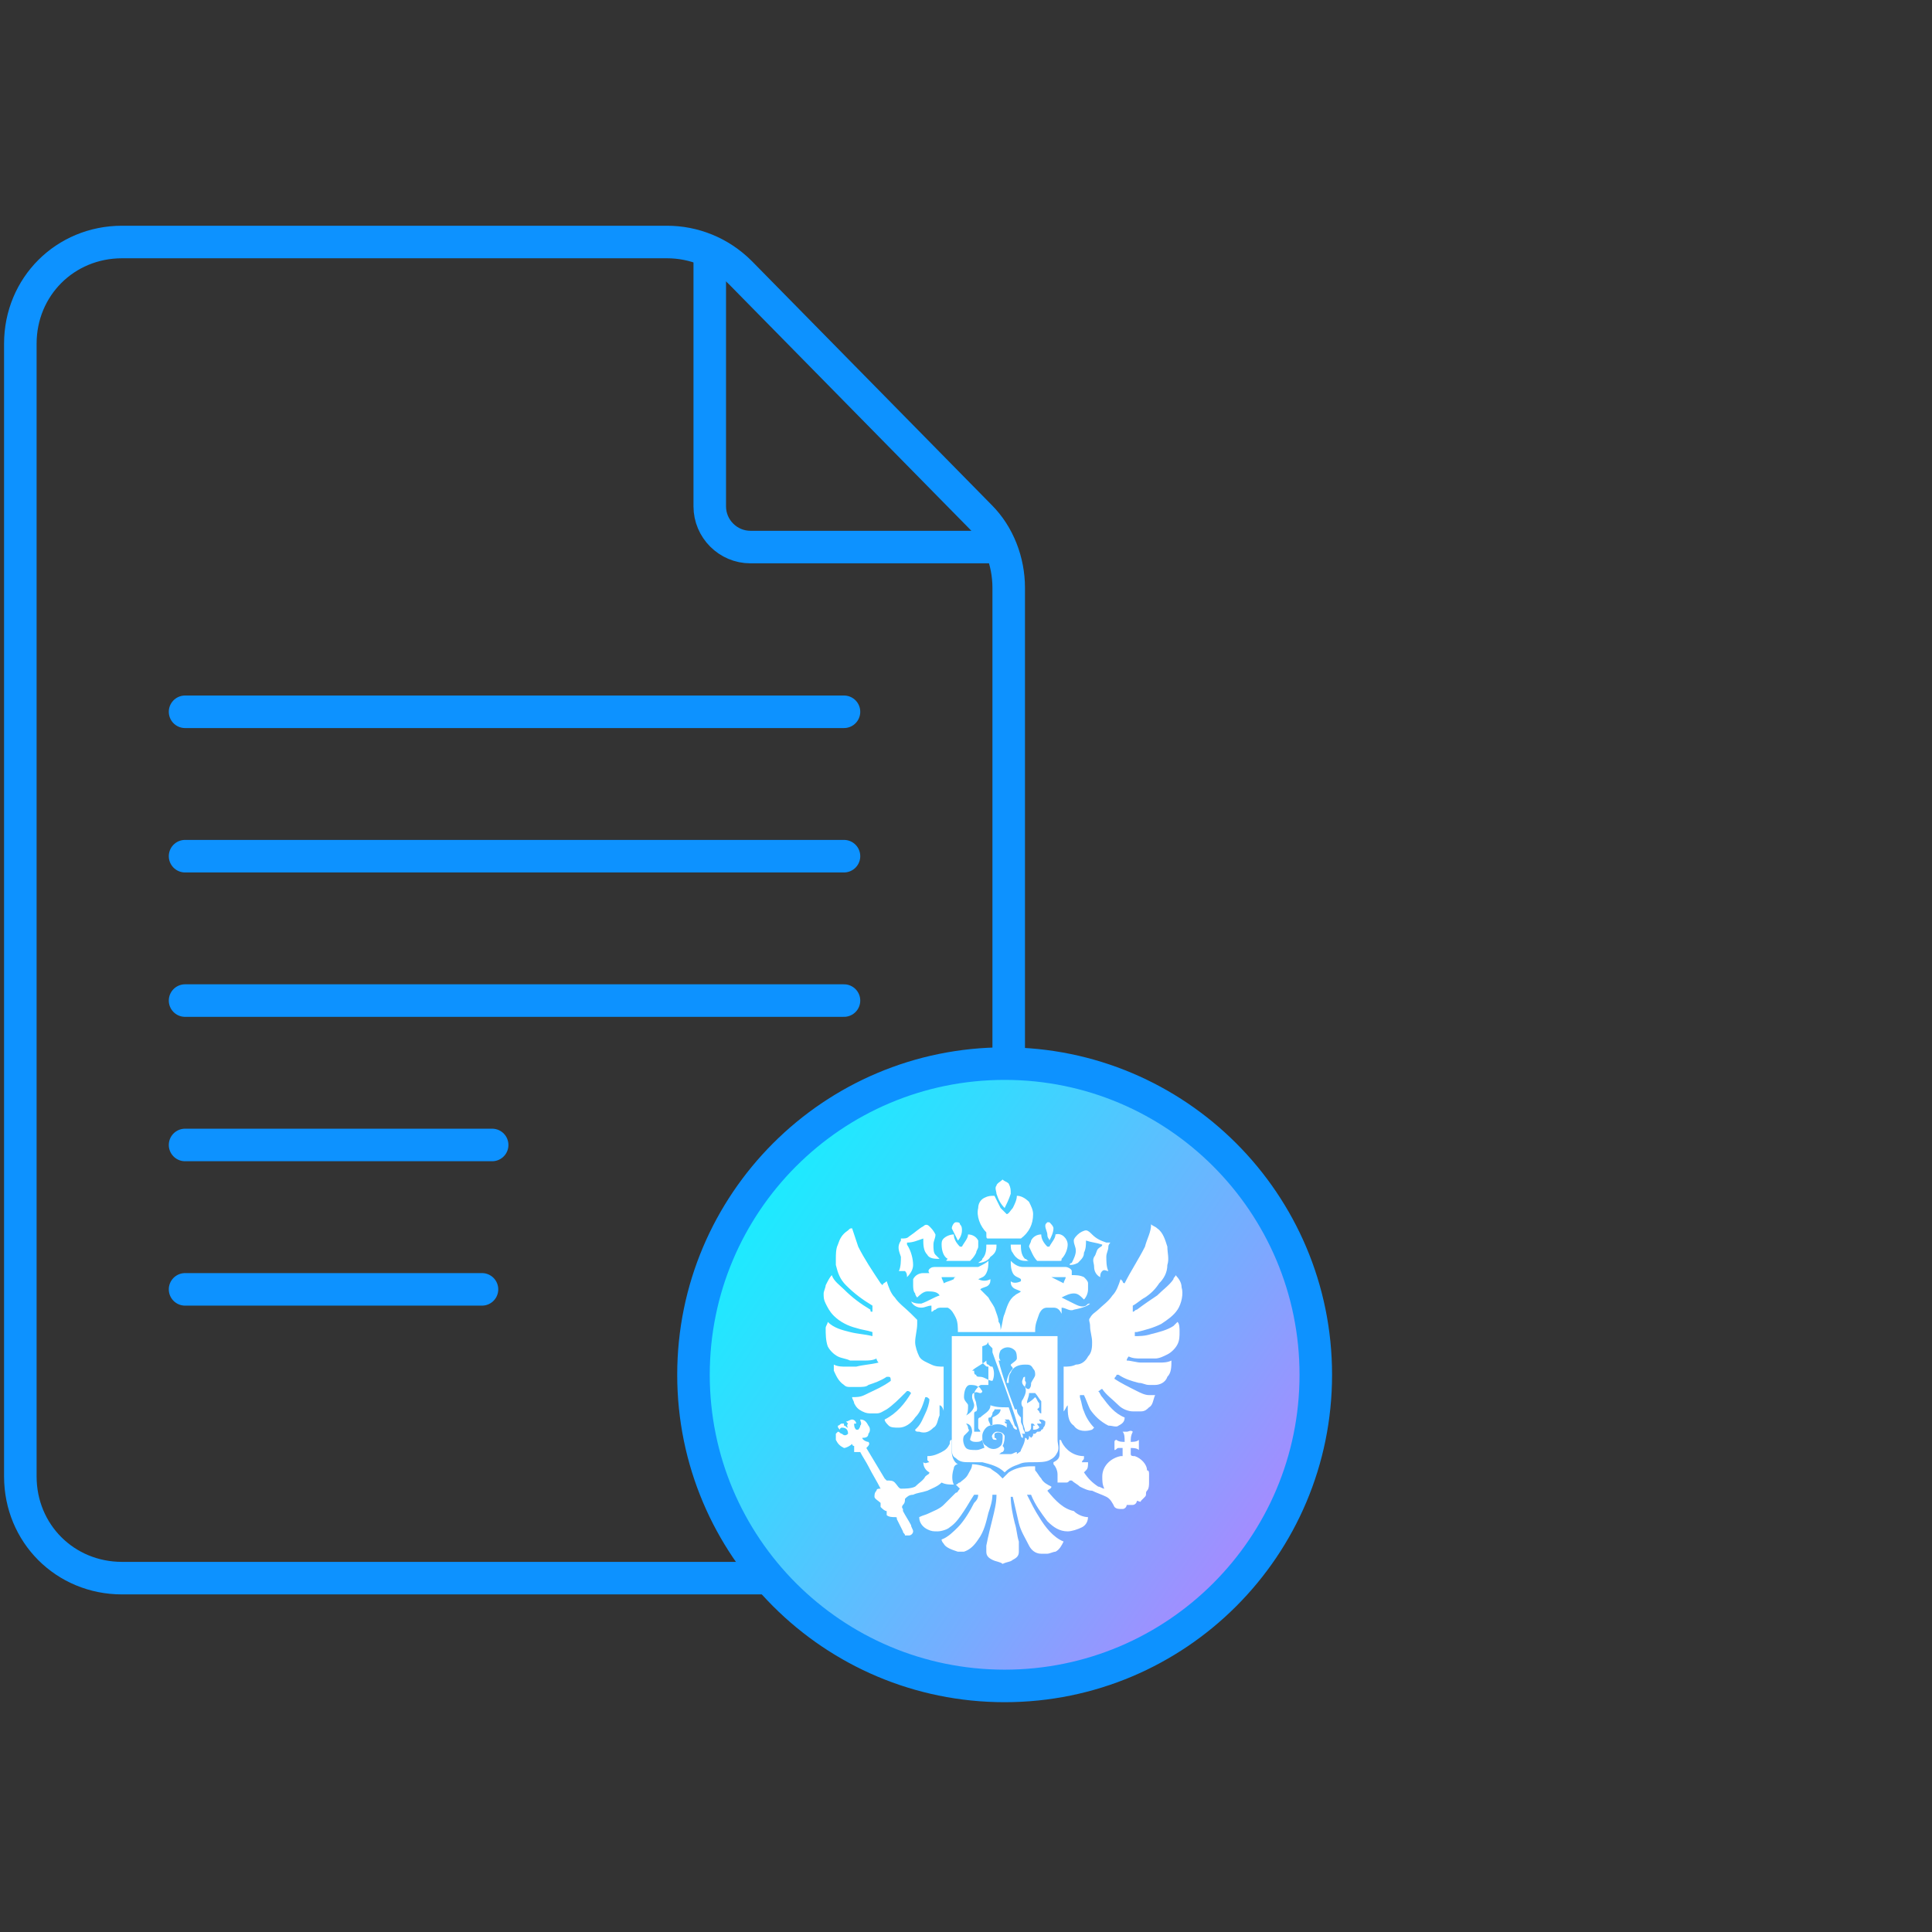 <svg width="95" height="95" viewBox="0 0 95 95" fill="none" xmlns="http://www.w3.org/2000/svg">
<rect x="0" y="0" width="95" height="95" fill="#333333" stroke="none"/>
<path d="M49.6 64.2V72.6C49.6 75.4 47.4 77.6 44.6 77.6H6C3.2 77.6 1 75.4 1 72.6V16.9C1 14.1 3.2 11.9 6 11.9H32.8C34.1 11.9 35.4 12.4 36.4 13.4L48.2 25.4C49.1 26.3 49.6 27.6 49.6 28.9V51.9" stroke="#0D92FF" stroke-width="1.6" stroke-miterlimit="10" stroke-linecap="round" stroke-linejoin="round"/>
<path d="M9.1 35H41.5" stroke="#0D92FF" stroke-width="1.6" stroke-miterlimit="10" stroke-linecap="round" stroke-linejoin="round"/>
<path d="M9.1 42.1H41.5" stroke="#0D92FF" stroke-width="1.6" stroke-miterlimit="10" stroke-linecap="round" stroke-linejoin="round"/>
<path d="M9.1 49.2H41.5" stroke="#0D92FF" stroke-width="1.6" stroke-miterlimit="10" stroke-linecap="round" stroke-linejoin="round"/>
<path d="M9.1 56.3H24.2" stroke="#0D92FF" stroke-width="1.6" stroke-miterlimit="10" stroke-linecap="round" stroke-linejoin="round"/>
<path d="M9.1 63.4H23.7" stroke="#0D92FF" stroke-width="1.6" stroke-miterlimit="10" stroke-linecap="round" stroke-linejoin="round"/>
<path d="M34.9 12.7V24.9C34.9 26 35.8 26.9 36.9 26.9H48.8" stroke="#0D92FF" stroke-width="1.6" stroke-miterlimit="10" stroke-linecap="round" stroke-linejoin="round"/>
<path d="M49.4 82.9C57.85 82.9 64.7 76.05 64.7 67.6C64.7 59.15 57.85 52.3 49.4 52.3C40.95 52.3 34.1 59.15 34.1 67.6C34.1 76.05 40.95 82.9 49.4 82.9Z" fill="url(#paint0_linear_256_18015)" stroke="#0D92FF" stroke-width="1.6" stroke-miterlimit="10"/>
<path d="M51.6 61C51.7 60.8 51.8 60.6 51.8 60.4C51.8 60.3 51.7 60.2 51.6 60.1H51.5C51.4 60.2 51.4 60.2 51.4 60.3C51.4 60.4 51.5 60.6 51.5 60.7C51.5 60.9 51.6 60.9 51.6 61Z" fill="white"/>
<path d="M51 62C51.4 62 51.7 62 52.1 62C52.2 62 52.2 62 52.2 61.9C52.4 61.7 52.5 61.4 52.5 61.2C52.5 60.9 52.2 60.6 51.9 60.7C51.9 60.9 51.7 61.1 51.6 61.3H51.5C51.3 61.1 51.2 60.9 51.2 60.7C51 60.7 50.8 60.8 50.7 61C50.7 61.1 50.6 61.2 50.6 61.3C50.7 61.5 50.8 61.8 51 62Z" fill="white"/>
<path d="M50.399 62C50.499 62 50.499 62 50.599 62C50.499 62 50.499 61.9 50.399 61.9C50.199 61.7 50.199 61.4 50.199 61.2C49.999 61.2 49.899 61.2 49.699 61.2C49.699 61.3 49.699 61.5 49.799 61.6C49.899 61.8 50.099 62 50.399 62Z" fill="white"/>
<path d="M49 61.2C48.8 61.2 48.7 61.2 48.5 61.2C48.5 61.4 48.5 61.7 48.3 61.9C48.3 62 48.2 62 48.1 62.1C48.3 62.1 48.6 62 48.7 61.8C49 61.6 49 61.4 49 61.2Z" fill="white"/>
<path d="M53.3 61.6C53.4 61.4 53.4 61.2 53.4 61C53.7 61.1 53.9 61.1 54.2 61.2C54.2 61.3 54.1 61.3 54 61.4C53.9 61.5 53.9 61.7 53.8 61.8C53.7 62 53.8 62.1 53.8 62.3C53.8 62.5 53.9 62.7 54.1 62.8C54.1 62.7 54.1 62.6 54.2 62.5C54.3 62.4 54.4 62.5 54.5 62.5C54.4 62.3 54.4 62 54.4 61.8C54.4 61.6 54.5 61.5 54.5 61.3C54.5 61.2 54.6 61.1 54.6 61.1C54.5 61.1 54.5 61.1 54.4 61.1C54.1 61 53.9 60.9 53.7 60.7C53.6 60.6 53.5 60.5 53.4 60.5C53.3 60.5 53.1 60.6 53 60.7C52.9 60.8 52.8 60.9 52.8 61C52.8 61.2 52.9 61.3 52.9 61.5C52.9 61.7 52.8 61.9 52.7 62.1C52.7 62.1 52.6 62.1 52.6 62.2C52.7 62.2 52.8 62.2 53 62.1C53.2 61.9 53.3 61.8 53.3 61.6Z" fill="white"/>
<path d="M49.4 59.4C49.499 59.2 49.599 59 49.7 58.7C49.7 58.5 49.7 58.4 49.599 58.2C49.499 58.1 49.4 58.1 49.3 58C49.2 58.1 48.999 58.2 48.999 58.3C48.9 58.4 48.999 58.6 48.999 58.7C49.099 59 49.2 59.2 49.4 59.4Z" fill="white"/>
<path d="M53.601 64.1C53.501 64.1 53.501 64.1 53.401 64.2C53.201 64.3 53.001 64.2 52.801 64.1C52.601 64 52.401 63.9 52.201 63.8C52.401 63.7 52.601 63.6 52.801 63.6C53.001 63.6 53.101 63.7 53.301 63.9C53.401 63.8 53.501 63.6 53.501 63.4C53.501 63.3 53.501 63.2 53.501 63.1C53.501 63 53.401 62.9 53.301 62.8C53.101 62.7 52.901 62.7 52.701 62.7C52.701 62.6 52.701 62.6 52.701 62.5C52.701 62.4 52.501 62.3 52.401 62.3C51.801 62.3 51.201 62.3 50.501 62.3C50.401 62.3 50.401 62.3 50.301 62.3C50.101 62.3 49.901 62.2 49.701 62C49.701 62.2 49.701 62.4 49.801 62.6C49.901 62.8 50.101 62.8 50.201 62.9V63C50.001 63.1 49.801 63.1 49.701 63C49.701 63.1 49.701 63.2 49.801 63.3C49.901 63.4 50.001 63.4 50.201 63.5C50.101 63.6 50.001 63.6 49.901 63.7C49.601 63.9 49.501 64.3 49.401 64.6C49.301 64.8 49.301 65.1 49.201 65.4C49.201 65.3 49.201 65.1 49.101 65C49.101 64.8 49.001 64.6 48.901 64.3C48.801 64.1 48.701 64 48.601 63.8C48.501 63.7 48.301 63.5 48.201 63.4C48.301 63.3 48.501 63.3 48.601 63.2C48.701 63.1 48.701 63 48.701 62.9C48.501 63 48.301 63 48.101 62.9C48.301 62.8 48.401 62.8 48.501 62.6C48.601 62.4 48.601 62.2 48.601 62C48.501 62.1 48.301 62.2 48.101 62.3C48.001 62.3 47.901 62.3 47.801 62.3C47.201 62.3 46.601 62.3 46.001 62.3C45.901 62.3 45.801 62.3 45.701 62.4C45.601 62.5 45.701 62.6 45.701 62.6C45.601 62.6 45.501 62.6 45.401 62.6C45.201 62.6 45.001 62.7 44.901 62.9C44.901 63 44.901 63.1 44.901 63.2C44.901 63.3 44.901 63.5 45.001 63.6C45.001 63.7 45.101 63.8 45.101 63.8C45.201 63.7 45.401 63.5 45.601 63.5C45.801 63.5 46.101 63.5 46.201 63.7C45.901 63.8 45.601 64 45.301 64.1C45.101 64.1 45.001 64.1 44.801 64C44.901 64.2 45.101 64.3 45.301 64.3C45.501 64.3 45.601 64.2 45.801 64.2C45.801 64.3 45.801 64.4 45.801 64.5C45.901 64.5 45.901 64.4 46.001 64.4C46.101 64.3 46.201 64.3 46.301 64.3C46.401 64.3 46.501 64.3 46.601 64.3C46.801 64.4 46.901 64.6 47.001 64.8C47.101 65 47.101 65.3 47.101 65.5C48.401 65.5 49.701 65.5 50.901 65.5V65.4C50.901 65.1 51.001 64.9 51.101 64.6C51.201 64.4 51.301 64.3 51.501 64.3C51.601 64.3 51.701 64.3 51.801 64.3C52.001 64.3 52.101 64.4 52.201 64.6C52.201 64.5 52.201 64.4 52.201 64.3C52.401 64.3 52.601 64.5 52.801 64.4C53.301 64.3 53.501 64.2 53.601 64.1ZM46.901 62.9C46.701 63 46.601 63 46.401 63.1C46.401 63 46.301 62.9 46.301 62.8C46.501 62.8 46.801 62.8 47.001 62.8C47.001 62.8 46.901 62.8 46.901 62.9ZM51.701 62.8C51.801 62.8 52.001 62.8 52.101 62.8C52.201 62.8 52.301 62.8 52.401 62.8C52.401 62.9 52.301 63 52.301 63.1C52.101 63 51.901 62.9 51.701 62.8Z" fill="white"/>
<path d="M51.499 73.3C51.599 73.2 51.699 73.2 51.699 73.1C51.499 73 51.299 72.9 51.199 72.7C51.099 72.6 50.999 72.4 50.899 72.3C50.899 72.2 50.899 72.2 50.899 72.1C50.799 72.1 50.799 72.1 50.699 72.1C50.299 72.1 49.899 72.2 49.599 72.4C49.499 72.5 49.399 72.6 49.299 72.7C49.199 72.6 49.199 72.6 49.099 72.5C48.999 72.4 48.799 72.3 48.699 72.2C48.399 72.1 48.099 72 47.799 72C47.799 72.2 47.699 72.3 47.599 72.5C47.499 72.7 47.299 72.8 47.199 72.9C47.099 72.9 47.099 73 46.999 73C47.099 73.1 47.099 73.1 47.199 73.2C47.099 73.3 47.099 73.4 46.999 73.4C46.799 73.6 46.599 73.8 46.399 74C46.199 74.2 45.899 74.3 45.699 74.4C45.499 74.5 45.399 74.5 45.199 74.6C45.199 74.9 45.399 75.1 45.599 75.2C45.799 75.3 45.899 75.3 46.099 75.3C46.299 75.3 46.599 75.2 46.699 75.1C46.999 74.9 47.199 74.6 47.399 74.3C47.599 74 47.699 73.8 47.899 73.5C47.999 73.5 47.999 73.5 48.099 73.5C48.099 73.7 47.999 73.8 47.899 73.9C47.699 74.3 47.399 74.8 47.099 75.1C46.899 75.3 46.599 75.6 46.299 75.7C46.299 75.8 46.399 75.9 46.399 75.9C46.499 76.1 46.799 76.2 47.099 76.3C47.199 76.3 47.299 76.3 47.399 76.3C47.699 76.2 47.899 76 48.099 75.7C48.399 75.3 48.499 74.8 48.599 74.4C48.699 74.1 48.799 73.8 48.799 73.5C48.899 73.5 48.899 73.5 48.999 73.5C48.999 73.9 48.899 74.3 48.799 74.7C48.699 75.1 48.599 75.5 48.499 76C48.499 76.1 48.499 76.2 48.499 76.3C48.499 76.5 48.599 76.6 48.799 76.7C48.999 76.8 49.199 76.8 49.299 76.9C49.499 76.8 49.699 76.8 49.799 76.7C49.999 76.6 50.099 76.5 50.099 76.3C50.099 76.1 50.099 76 50.099 75.8C49.999 75.5 49.999 75.2 49.899 74.9C49.799 74.5 49.699 74 49.699 73.6H49.799C49.899 74 49.999 74.5 50.099 74.9C50.199 75.3 50.399 75.6 50.599 76C50.699 76.2 50.899 76.4 51.199 76.4C51.299 76.4 51.399 76.4 51.499 76.4C51.599 76.4 51.799 76.3 51.899 76.3C52.099 76.2 52.199 76 52.299 75.8C51.799 75.6 51.399 75.1 51.099 74.6C50.899 74.3 50.699 73.9 50.499 73.5C50.599 73.5 50.599 73.5 50.699 73.5C50.899 74 51.199 74.4 51.499 74.8C51.799 75.1 52.099 75.3 52.499 75.3C52.699 75.3 52.999 75.2 53.199 75.1C53.399 75 53.499 74.8 53.499 74.6C53.299 74.6 52.999 74.5 52.799 74.3C52.299 74.2 51.899 73.8 51.499 73.3Z" fill="white"/>
<path d="M44.4 74C44.5 73.9 44.5 73.8 44.5 73.7C44.6 73.6 44.7 73.5 44.9 73.5C45.1 73.4 45.3 73.4 45.6 73.3C45.8 73.2 46.1 73.1 46.3 72.9C46.5 73 46.7 73 46.9 73C46.8 72.8 46.8 72.5 46.9 72.2C46.9 72.1 47 72 47.1 72C46.9 71.9 46.8 71.6 46.8 71.4C46.8 71.2 46.8 71 46.8 70.8C46.7 70.8 46.7 70.9 46.7 71C46.6 71.2 46.5 71.3 46.3 71.4C46.1 71.5 45.9 71.6 45.6 71.6C45.6 71.7 45.6 71.7 45.6 71.8L45.7 71.9C45.6 71.9 45.5 72 45.4 71.9C45.4 72.1 45.5 72.3 45.7 72.4C45.7 72.5 45.6 72.5 45.5 72.6C45.4 72.8 45.2 72.9 45 73.1C44.8 73.2 44.5 73.2 44.3 73.2C44.2 73.2 44.1 73 44 72.9C43.9 72.8 43.8 72.8 43.6 72.8L43.5 72.7C43.2 72.2 42.9 71.7 42.6 71.2C42.7 71.1 42.8 71 42.7 70.9C42.6 70.9 42.4 70.8 42.4 70.7C42.5 70.7 42.7 70.7 42.7 70.5C42.8 70.4 42.8 70.2 42.7 70.1C42.6 69.9 42.5 69.8 42.3 69.8C42.3 69.9 42.4 70 42.3 70.1C42.3 70.2 42.2 70.3 42.2 70.3H42.1C42 70.2 42 70.1 42 70H42.1C42.1 69.9 42 69.8 41.9 69.8C41.8 69.8 41.7 69.9 41.6 69.9L41.7 70C41.6 70.1 41.7 70.2 41.7 70.2C41.6 70.2 41.6 70.1 41.5 70.1V70H41.4C41.3 70 41.3 70.1 41.2 70.1C41.2 70.2 41.2 70.2 41.3 70.3C41.3 70.3 41.3 70.2 41.4 70.2C41.6 70.2 41.7 70.3 41.7 70.5C41.6 70.6 41.5 70.6 41.4 70.5C41.3 70.5 41.3 70.4 41.2 70.4C41.2 70.4 41.2 70.4 41.1 70.5C41.1 70.6 41.1 70.7 41.1 70.8C41.2 71 41.3 71.1 41.5 71.2C41.6 71.2 41.8 71.1 41.9 71C41.9 71 41.9 71.1 42 71.1C42 71.2 42 71.3 42 71.4C42.1 71.4 42.2 71.4 42.3 71.4C42.4 71.6 42.6 71.9 42.7 72.1C42.9 72.5 43.1 72.8 43.3 73.2C43.2 73.2 43.1 73.2 43.1 73.3C43 73.4 43 73.5 43 73.6C43 73.7 43.2 73.8 43.3 73.9C43.3 74 43.3 74.1 43.3 74.1C43.4 74.2 43.5 74.3 43.6 74.3C43.6 74.4 43.6 74.5 43.6 74.5C43.7 74.6 43.9 74.6 44 74.6C44.1 74.6 44.1 74.6 44.1 74.7C44.2 74.9 44.3 75.1 44.4 75.3C44.4 75.4 44.5 75.4 44.5 75.5C44.5 75.5 44.6 75.5 44.7 75.5C44.8 75.5 44.9 75.4 44.9 75.3C44.9 75.2 44.8 75.1 44.8 75C44.7 74.8 44.5 74.5 44.4 74.3C44.4 74.3 44.4 74.3 44.4 74.2C44.3 74.1 44.4 74 44.4 74Z" fill="white"/>
<path d="M55.801 71.6C55.701 71.6 55.601 71.6 55.601 71.5C55.601 71.4 55.601 71.3 55.601 71.2C55.701 71.2 55.901 71.2 56.001 71.3V71.2C56.001 71.1 56.001 71 56.001 70.8C55.901 70.9 55.701 70.9 55.601 70.9C55.601 70.7 55.601 70.6 55.701 70.4C55.601 70.3 55.501 70.4 55.401 70.4C55.301 70.4 55.301 70.4 55.201 70.4C55.301 70.5 55.301 70.7 55.301 70.9C55.201 70.9 55.001 70.9 54.901 70.8C54.901 70.8 54.801 70.8 54.801 70.9C54.801 71 54.801 71.2 54.801 71.3C54.901 71.3 54.901 71.2 55.001 71.2C55.101 71.2 55.101 71.2 55.201 71.2C55.201 71.3 55.201 71.4 55.201 71.6H55.101C54.601 71.7 54.201 72.1 54.201 72.6C54.201 72.8 54.201 73 54.301 73.2C54.201 73.2 54.101 73.1 54.001 73.1C53.701 72.9 53.501 72.7 53.301 72.4L53.401 72.3C53.501 72.2 53.501 72.1 53.501 71.9C53.401 71.9 53.301 71.9 53.201 71.9C53.201 71.8 53.301 71.8 53.301 71.7V71.6C52.801 71.6 52.401 71.3 52.201 70.9C52.201 70.9 52.201 70.8 52.101 70.8C52.101 71 52.101 71.3 52.101 71.5C52.101 71.7 52.001 71.8 51.801 71.9V72C51.901 72.1 52.001 72.3 52.001 72.5C52.001 72.6 52.001 72.8 52.001 72.9C52.101 72.9 52.201 72.9 52.401 72.9C52.501 72.9 52.501 72.9 52.601 72.8C52.601 72.8 52.601 72.8 52.701 72.8C52.801 72.9 53.001 73 53.101 73.1C53.301 73.2 53.501 73.3 53.701 73.3C53.901 73.4 54.201 73.5 54.401 73.6C54.601 73.7 54.701 73.9 54.801 74.1C54.901 74.2 55.001 74.2 55.201 74.2C55.301 74.2 55.401 74.1 55.401 74H55.501C55.601 74 55.701 74 55.701 74C55.801 74 55.901 73.9 55.901 73.8C56.001 73.8 56.101 73.9 56.101 73.8C56.201 73.7 56.301 73.6 56.301 73.6C56.401 73.5 56.301 73.4 56.401 73.3C56.501 73.2 56.501 73 56.501 72.9C56.501 72.8 56.501 72.6 56.501 72.5C56.501 72.4 56.501 72.3 56.401 72.3C56.401 72 56.101 71.7 55.801 71.6Z" fill="white"/>
<path d="M57.701 65.2C57.401 65.4 57.001 65.5 56.601 65.6C56.301 65.7 56.001 65.7 55.801 65.7C55.801 65.6 55.801 65.6 55.801 65.5H55.901C56.301 65.4 56.701 65.3 57.101 65.1C57.401 64.9 57.701 64.7 57.901 64.4C58.101 64.1 58.201 63.6 58.101 63.3C58.101 63.1 58.001 62.9 57.801 62.7C57.801 62.8 57.701 62.8 57.701 62.9C57.501 63.2 57.201 63.4 56.901 63.7C56.601 63.9 56.301 64.1 55.901 64.4C55.801 64.4 55.801 64.5 55.701 64.5C55.701 64.4 55.701 64.3 55.701 64.2C55.901 64.1 56.101 63.9 56.301 63.8C56.601 63.6 56.801 63.4 57.001 63.1C57.201 62.9 57.401 62.6 57.401 62.2C57.501 61.9 57.401 61.6 57.401 61.3C57.301 61 57.201 60.6 56.901 60.4C56.801 60.3 56.701 60.3 56.601 60.2C56.601 60.6 56.401 60.9 56.301 61.3C56.001 61.9 55.601 62.5 55.301 63.1C55.301 63.1 55.201 63.1 55.201 63L55.101 62.9C55.001 63.2 54.901 63.5 54.701 63.7C54.501 64 54.201 64.2 54.001 64.4C53.901 64.5 53.701 64.6 53.601 64.8C53.501 64.9 53.601 65 53.601 65.2C53.601 65.5 53.701 65.7 53.701 66C53.701 66.2 53.701 66.5 53.501 66.7C53.401 66.9 53.201 67.1 52.901 67.1C52.701 67.2 52.501 67.2 52.301 67.2C52.301 67.9 52.301 68.7 52.301 69.4C52.401 69.3 52.401 69.2 52.501 69.1C52.501 69.5 52.501 69.9 52.801 70.1C53.001 70.4 53.401 70.4 53.701 70.3L53.801 70.2C53.601 70 53.401 69.7 53.301 69.4C53.201 69.2 53.201 69 53.101 68.7V68.6C53.201 68.6 53.201 68.6 53.301 68.6C53.401 68.8 53.501 69.1 53.601 69.3C53.801 69.6 54.101 69.9 54.501 70.1C54.701 70.1 54.901 70.2 55.001 70.1C55.201 70 55.301 69.9 55.301 69.7C54.801 69.5 54.501 69.1 54.201 68.7C54.101 68.6 54.101 68.5 54.001 68.4C54.101 68.4 54.101 68.3 54.201 68.3C54.401 68.6 54.701 68.8 55.001 69.1C55.201 69.3 55.501 69.4 55.701 69.4C55.801 69.4 56.001 69.4 56.101 69.4C56.301 69.4 56.401 69.3 56.501 69.2C56.701 69.1 56.701 68.8 56.801 68.6C56.701 68.6 56.601 68.6 56.501 68.6C56.301 68.6 56.101 68.5 55.901 68.4C55.501 68.2 55.101 68 54.801 67.8C54.801 67.7 54.901 67.7 54.901 67.6H55.001C55.301 67.8 55.601 67.9 56.001 68C56.201 68 56.301 68.1 56.501 68.1C56.601 68.1 56.701 68.1 56.801 68.1C57.001 68.1 57.301 68 57.401 67.7C57.601 67.5 57.601 67.2 57.601 66.9C57.401 67 57.201 67 57.001 67C56.801 67 56.601 67 56.401 67C56.301 67 56.201 67 56.101 67C55.901 67 55.601 66.9 55.401 66.9C55.401 66.8 55.501 66.7 55.501 66.7C55.701 66.8 55.901 66.8 56.101 66.8C56.301 66.8 56.601 66.8 56.801 66.8C57.001 66.8 57.201 66.7 57.401 66.6C57.601 66.5 57.801 66.3 57.901 66.1C58.001 65.9 58.001 65.7 58.001 65.5C58.001 65.3 58.001 65.1 57.901 65C57.901 65 57.801 65.1 57.701 65.2Z" fill="white"/>
<path d="M41.5 68.1C41.6 68.2 41.7 68.2 41.8 68.2C41.9 68.2 42 68.2 42.2 68.2C42.4 68.2 42.6 68.2 42.7 68.1C43 68 43.3 67.9 43.6 67.7H43.7C43.8 67.7 43.8 67.8 43.8 67.9C43.4 68.2 42.9 68.4 42.5 68.6C42.3 68.7 42.1 68.7 41.9 68.7C41.9 68.8 42 68.9 42 69C42.1 69.2 42.2 69.3 42.4 69.4C42.6 69.5 42.7 69.5 42.9 69.5C43 69.5 43.1 69.5 43.1 69.5C43.3 69.5 43.4 69.4 43.6 69.3C43.9 69.1 44.2 68.8 44.5 68.5L44.6 68.4C44.7 68.4 44.7 68.4 44.8 68.5C44.5 69 44.1 69.5 43.5 69.8C43.5 69.9 43.6 70 43.7 70.1C43.8 70.2 44 70.2 44.2 70.2C44.5 70.2 44.8 70 45 69.7C45.3 69.4 45.4 69 45.5 68.7C45.6 68.7 45.6 68.7 45.7 68.8C45.7 69 45.6 69.3 45.5 69.5C45.4 69.7 45.3 70 45.1 70.2L45 70.3C45 70.4 45.1 70.4 45.2 70.4C45.5 70.5 45.7 70.4 45.9 70.2C46.1 70.1 46.1 69.8 46.2 69.6C46.2 69.4 46.2 69.3 46.2 69.1C46.3 69.1 46.4 69.3 46.4 69.4C46.4 68.7 46.4 67.9 46.4 67.2C46.2 67.2 46 67.2 45.8 67.1C45.6 67 45.3 66.9 45.2 66.7C45.1 66.5 45 66.2 45 66C45 65.7 45.1 65.4 45.1 65.1C45.1 65 45.1 64.9 45.1 64.9C45 64.8 44.9 64.7 44.8 64.6C44.5 64.3 44.2 64.1 44 63.8C43.8 63.6 43.7 63.3 43.6 63C43.5 63.1 43.4 63.1 43.4 63.2C43.4 63.2 43.4 63.2 43.3 63.1C42.9 62.5 42.5 61.9 42.2 61.3C42.1 61 42 60.7 41.9 60.4C41.8 60.4 41.8 60.4 41.7 60.5C41.4 60.7 41.3 60.9 41.2 61.2C41.1 61.4 41.1 61.7 41.1 61.9C41.1 62 41.1 62.1 41.1 62.2C41.2 62.6 41.3 62.9 41.6 63.2C42 63.6 42.4 63.9 42.9 64.2C42.9 64.3 42.9 64.4 42.9 64.5C42.8 64.5 42.8 64.5 42.8 64.4C42.3 64.1 41.9 63.8 41.5 63.4C41.3 63.2 41 63 40.9 62.7C40.8 62.8 40.7 63 40.6 63.2C40.6 63.3 40.5 63.5 40.5 63.6C40.5 63.8 40.5 63.9 40.6 64.1C40.7 64.3 40.8 64.5 41 64.7C41.3 65 41.7 65.2 42.1 65.3C42.4 65.4 42.6 65.4 42.9 65.5C42.9 65.6 42.9 65.6 42.9 65.7C42.5 65.6 42.2 65.6 41.8 65.5C41.4 65.4 41 65.3 40.7 65C40.7 65.1 40.6 65.2 40.6 65.3C40.6 65.6 40.6 65.9 40.7 66.2C40.8 66.4 41 66.6 41.2 66.7C41.4 66.8 41.6 66.8 41.8 66.9C42 66.9 42.3 66.9 42.5 66.9C42.7 66.9 42.9 66.9 43.1 66.8C43.1 66.9 43.2 67 43.2 67C42.8 67.1 42.5 67.1 42.1 67.2C41.9 67.2 41.7 67.2 41.6 67.2C41.4 67.2 41.2 67.2 41 67.1C41 67.2 41 67.3 41 67.4C41.1 67.6 41.2 67.9 41.5 68.1Z" fill="white"/>
<path d="M46.601 62C46.901 62 47.301 62 47.601 62H47.701C47.801 61.9 47.901 61.8 48.001 61.6C48.001 61.5 48.101 61.4 48.101 61.3C48.101 61.2 48.101 61.1 48.101 61C48.001 60.8 47.801 60.7 47.601 60.7C47.601 60.9 47.401 61.1 47.301 61.3H47.201C47.001 61.1 46.901 60.9 46.901 60.7C46.701 60.7 46.501 60.8 46.401 60.9C46.301 61 46.301 61.1 46.301 61.2C46.301 61.5 46.401 61.8 46.601 61.9C46.501 62 46.501 62 46.601 62Z" fill="white"/>
<path d="M48.6 60.9C49.1 60.9 49.7 60.9 50.2 60.9C50.6 60.6 50.8 60.2 50.8 59.7C50.8 59.5 50.7 59.3 50.6 59.1C50.4 58.9 50.2 58.8 50 58.8C50 59 49.9 59.2 49.8 59.4C49.7 59.5 49.6 59.7 49.5 59.7C49.4 59.6 49.3 59.5 49.2 59.4C49.1 59.2 49 59 48.9 58.8C48.7 58.8 48.6 58.8 48.4 58.9C48.2 59 48.1 59.2 48.1 59.4C48 59.8 48.2 60.3 48.5 60.6C48.5 60.9 48.5 60.9 48.6 60.9Z" fill="white"/>
<path d="M47.101 61C47.201 60.9 47.301 60.7 47.301 60.5C47.301 60.4 47.301 60.3 47.201 60.2C47.201 60.1 47.101 60.1 47.001 60.1C46.901 60.1 46.801 60.3 46.801 60.4C46.901 60.6 47.001 60.8 47.101 61Z" fill="white"/>
<path d="M44.299 61.8C44.299 62 44.299 62.3 44.199 62.5C44.299 62.5 44.399 62.5 44.499 62.5C44.599 62.6 44.599 62.7 44.599 62.8C44.799 62.6 44.899 62.4 44.899 62.2C44.899 61.9 44.799 61.5 44.599 61.2V61.1C44.899 61.1 45.099 61 45.399 60.9C45.399 61.2 45.399 61.5 45.599 61.7C45.699 61.9 45.999 61.9 46.199 61.9C46.099 61.8 46.099 61.8 45.999 61.7C45.899 61.6 45.899 61.4 45.899 61.2C45.899 61 45.999 60.9 45.999 60.7C45.899 60.5 45.799 60.4 45.699 60.3C45.599 60.2 45.499 60.2 45.399 60.3C45.199 60.4 44.999 60.6 44.699 60.8C44.599 60.9 44.499 60.9 44.299 60.9V61C44.099 61.3 44.199 61.5 44.299 61.8Z" fill="white"/>
<path d="M47.001 71.7C47.201 71.9 47.401 71.9 47.701 71.9C47.901 71.9 48.101 71.9 48.301 71.9C48.701 72 49.101 72.1 49.401 72.4C49.601 72.2 49.801 72.1 50.101 72C50.301 71.9 50.501 71.9 50.801 71.9C51.101 71.9 51.401 71.9 51.601 71.8C51.801 71.7 51.901 71.6 52.001 71.4C52.101 71.2 52.001 71 52.001 70.8C52.001 69.1 52.001 67.4 52.001 65.7C50.301 65.7 48.601 65.7 46.801 65.7C46.801 67.5 46.801 69.4 46.801 71.2C46.801 71.4 46.801 71.6 47.001 71.7ZM51.201 69.3C51.201 69.4 51.201 69.4 51.201 69.5C51.201 69.5 51.101 69.5 51.101 69.4L51.001 69.3L51.101 69.2C51.101 69.1 51.101 69.1 51.101 69C51.001 68.9 51.001 68.8 50.901 68.7C50.801 68.8 50.701 68.9 50.501 69C50.501 68.8 50.601 68.7 50.601 68.5C50.701 68.5 50.801 68.5 50.901 68.5C51.001 68.6 51.101 68.8 51.201 68.9C51.201 69.1 51.201 69.2 51.201 69.3ZM48.601 66C48.601 66.1 48.601 66.1 48.701 66.2L48.801 66.3C48.801 66.4 48.801 66.5 48.801 66.5C49.301 67.9 49.801 69.2 50.201 70.6C50.201 70.6 50.201 70.7 50.301 70.7C50.301 70.6 50.301 70.5 50.201 70.5C50.301 70.5 50.301 70.5 50.401 70.5C50.401 70.4 50.301 70.3 50.301 70.2C50.301 70.1 50.201 70 50.201 69.9C50.201 69.8 50.201 69.8 50.201 69.7C50.101 69.6 50.001 69.5 50.001 69.3H49.901C49.601 68.5 49.301 67.7 49.101 66.9H49.201C49.101 66.8 49.101 66.6 49.201 66.4C49.401 66.2 49.701 66.2 49.901 66.4C50.001 66.5 50.001 66.7 50.001 66.8C50.001 66.9 49.801 67 49.701 67.1C49.701 67.2 49.801 67.2 49.801 67.3C49.601 67.5 49.501 67.8 49.501 68H49.601C49.601 67.8 49.601 67.6 49.701 67.5C49.801 67.2 50.101 67.1 50.401 67.1C50.601 67.1 50.701 67.1 50.801 67.3C50.901 67.4 50.901 67.5 50.901 67.6C50.901 67.7 50.801 67.8 50.701 68C50.701 68.1 50.701 68.2 50.601 68.3C50.501 68.3 50.501 68.3 50.401 68.2C50.401 68.1 50.501 68 50.401 67.9C50.401 67.8 50.401 67.8 50.401 67.7C50.301 67.7 50.301 67.8 50.301 67.8C50.201 68 50.301 68.1 50.401 68.2C50.501 68.4 50.401 68.6 50.301 68.8C50.201 68.9 50.201 69.1 50.301 69.2C50.301 69.3 50.301 69.5 50.301 69.6C50.301 69.7 50.301 69.8 50.301 69.9C50.301 70.1 50.401 70.2 50.401 70.4H50.501C50.601 70.4 50.701 70.3 50.701 70.2C50.701 70.1 50.701 70 50.701 70C50.801 70 50.901 70 50.901 70H50.801C50.801 70 50.801 70 50.901 70.1H50.801C50.801 70.2 50.801 70.3 50.801 70.3C50.901 70.3 51.001 70.3 51.101 70.2C51.101 70.1 51.001 70.1 51.001 70C51.101 70 51.101 70 51.201 70C51.201 69.9 51.101 69.9 51.101 69.8C51.201 69.8 51.301 69.8 51.401 69.9C51.401 70 51.401 70.1 51.301 70.2C51.301 70.2 51.301 70.3 51.201 70.3C51.201 70.4 51.101 70.4 51.001 70.4L50.901 70.5H50.801C50.801 70.6 50.801 70.6 50.701 70.7L50.601 70.6C50.601 70.7 50.601 70.8 50.501 70.8C50.501 70.7 50.401 70.7 50.401 70.7C50.401 70.9 50.301 71.1 50.201 71.3C50.201 71.4 50.101 71.4 50.001 71.5V71.4C49.901 71.4 49.801 71.5 49.701 71.5C49.501 71.5 49.301 71.5 49.101 71.5C49.201 71.5 49.201 71.4 49.301 71.4C49.401 71.3 49.401 71.2 49.301 71.1C49.401 70.9 49.401 70.7 49.401 70.6C49.301 70.4 49.101 70.4 49.001 70.4C48.901 70.4 48.701 70.6 48.801 70.7C48.801 70.8 48.901 70.8 49.001 70.8C49.001 70.7 48.901 70.7 48.901 70.7C48.901 70.6 48.901 70.6 48.901 70.5C49.001 70.4 49.301 70.4 49.301 70.6C49.301 70.8 49.301 71 49.201 71.1C49.001 71.3 48.701 71.3 48.501 71.1C48.301 71 48.301 70.8 48.301 70.6C48.301 70.4 48.501 70.1 48.701 70.1C49.001 70 49.301 70 49.501 70.2C49.501 70.1 49.501 70.1 49.501 70C49.501 70 49.401 70 49.401 69.9H49.501L49.401 69.8C49.501 69.8 49.601 69.8 49.601 69.8C49.701 69.9 49.701 70 49.801 70.1C49.801 70.2 49.901 70.3 50.001 70.3C50.001 70.2 50.001 70.2 49.901 70.1C49.801 69.8 49.701 69.5 49.601 69.2C49.601 69.2 49.601 69.2 49.501 69.2C49.201 69.2 49.001 69.2 48.701 69.1C48.701 69.4 48.401 69.5 48.201 69.7C48.101 69.7 48.101 69.8 48.101 69.8C48.101 69.9 48.101 70.1 48.101 70.2C48.101 70.3 48.201 70.3 48.201 70.4C48.101 70.4 48.001 70.4 47.901 70.4C47.901 70.3 47.901 70.3 47.901 70.2C47.901 70 47.901 69.8 47.901 69.5C47.901 69.4 48.001 69.4 48.001 69.4C48.101 69.3 48.001 69.1 48.001 69C48.001 68.9 47.901 68.8 47.901 68.6C47.901 68.4 48.001 68.3 48.101 68.2C48.201 68.1 48.201 68.1 48.301 68.1C48.401 68.1 48.501 68.1 48.601 68.1C48.601 68 48.601 67.9 48.601 67.8C48.601 67.6 48.601 67.4 48.601 67.2C48.501 67.2 48.501 67.2 48.401 67.1L48.301 67C48.301 66.9 48.301 66.7 48.301 66.6C48.301 66.5 48.301 66.5 48.301 66.4C48.301 66.3 48.301 66.3 48.301 66.2C48.601 66.1 48.501 66.1 48.601 66ZM48.801 70.1H48.701C48.701 70 48.601 69.9 48.601 69.8C48.601 69.7 48.601 69.7 48.701 69.7C48.701 69.7 48.801 69.6 48.801 69.5C48.801 69.4 48.901 69.4 48.901 69.3C49.001 69.3 49.101 69.3 49.201 69.3C49.201 69.5 49.001 69.6 48.801 69.7C48.801 69.9 48.801 70 48.801 70.1ZM48.501 66.9C48.501 67 48.501 67.1 48.601 67.1C48.701 67.2 48.701 67.2 48.801 67.2C48.901 67.4 48.901 67.7 48.801 67.9C48.601 67.9 48.401 67.7 48.201 67.7C48.101 67.7 48.001 67.7 48.001 67.6C47.901 67.6 47.901 67.5 47.901 67.4H47.801C48.001 67.2 48.301 67.1 48.501 66.9ZM47.701 68.1C47.801 68.1 48.001 68.1 48.101 68.2C48.201 68.2 48.201 68.3 48.301 68.4C48.301 68.4 48.301 68.5 48.201 68.5C48.101 68.5 48.001 68.4 47.901 68.5C47.801 68.5 47.801 68.6 47.801 68.7C47.801 68.8 47.901 69 47.901 69.1C47.901 69.3 47.701 69.5 47.501 69.6C47.601 69.5 47.601 69.3 47.601 69.1C47.601 69 47.401 68.9 47.401 68.7C47.401 68.4 47.501 68.1 47.701 68.1ZM47.401 70.6C47.501 70.5 47.501 70.5 47.601 70.4C47.701 70.3 47.601 70.3 47.601 70.2C47.601 70.1 47.501 70 47.501 70C47.701 70 47.801 70.2 47.801 70.4C47.801 70.5 47.701 70.7 47.701 70.8C47.801 70.9 47.901 70.9 48.001 70.9C48.101 70.9 48.201 70.9 48.301 70.8C48.301 70.9 48.401 71.1 48.401 71.2C48.301 71.2 48.201 71.3 48.001 71.3C47.801 71.3 47.601 71.3 47.501 71.2C47.401 71.1 47.301 70.8 47.401 70.6Z" fill="white"/>
<defs>
<linearGradient id="paint0_linear_256_18015" x1="-24.083" y1="16.629" x2="111.308" y2="110.542" gradientUnits="userSpaceOnUse">
<stop offset="0.401" stop-color="#00FFFF"/>
<stop offset="0.433" stop-color="#0FF4FF"/>
<stop offset="0.493" stop-color="#36D9FF"/>
<stop offset="0.576" stop-color="#75ADFF"/>
<stop offset="0.642" stop-color="#AC86FF"/>
</linearGradient>
</defs>
</svg>
